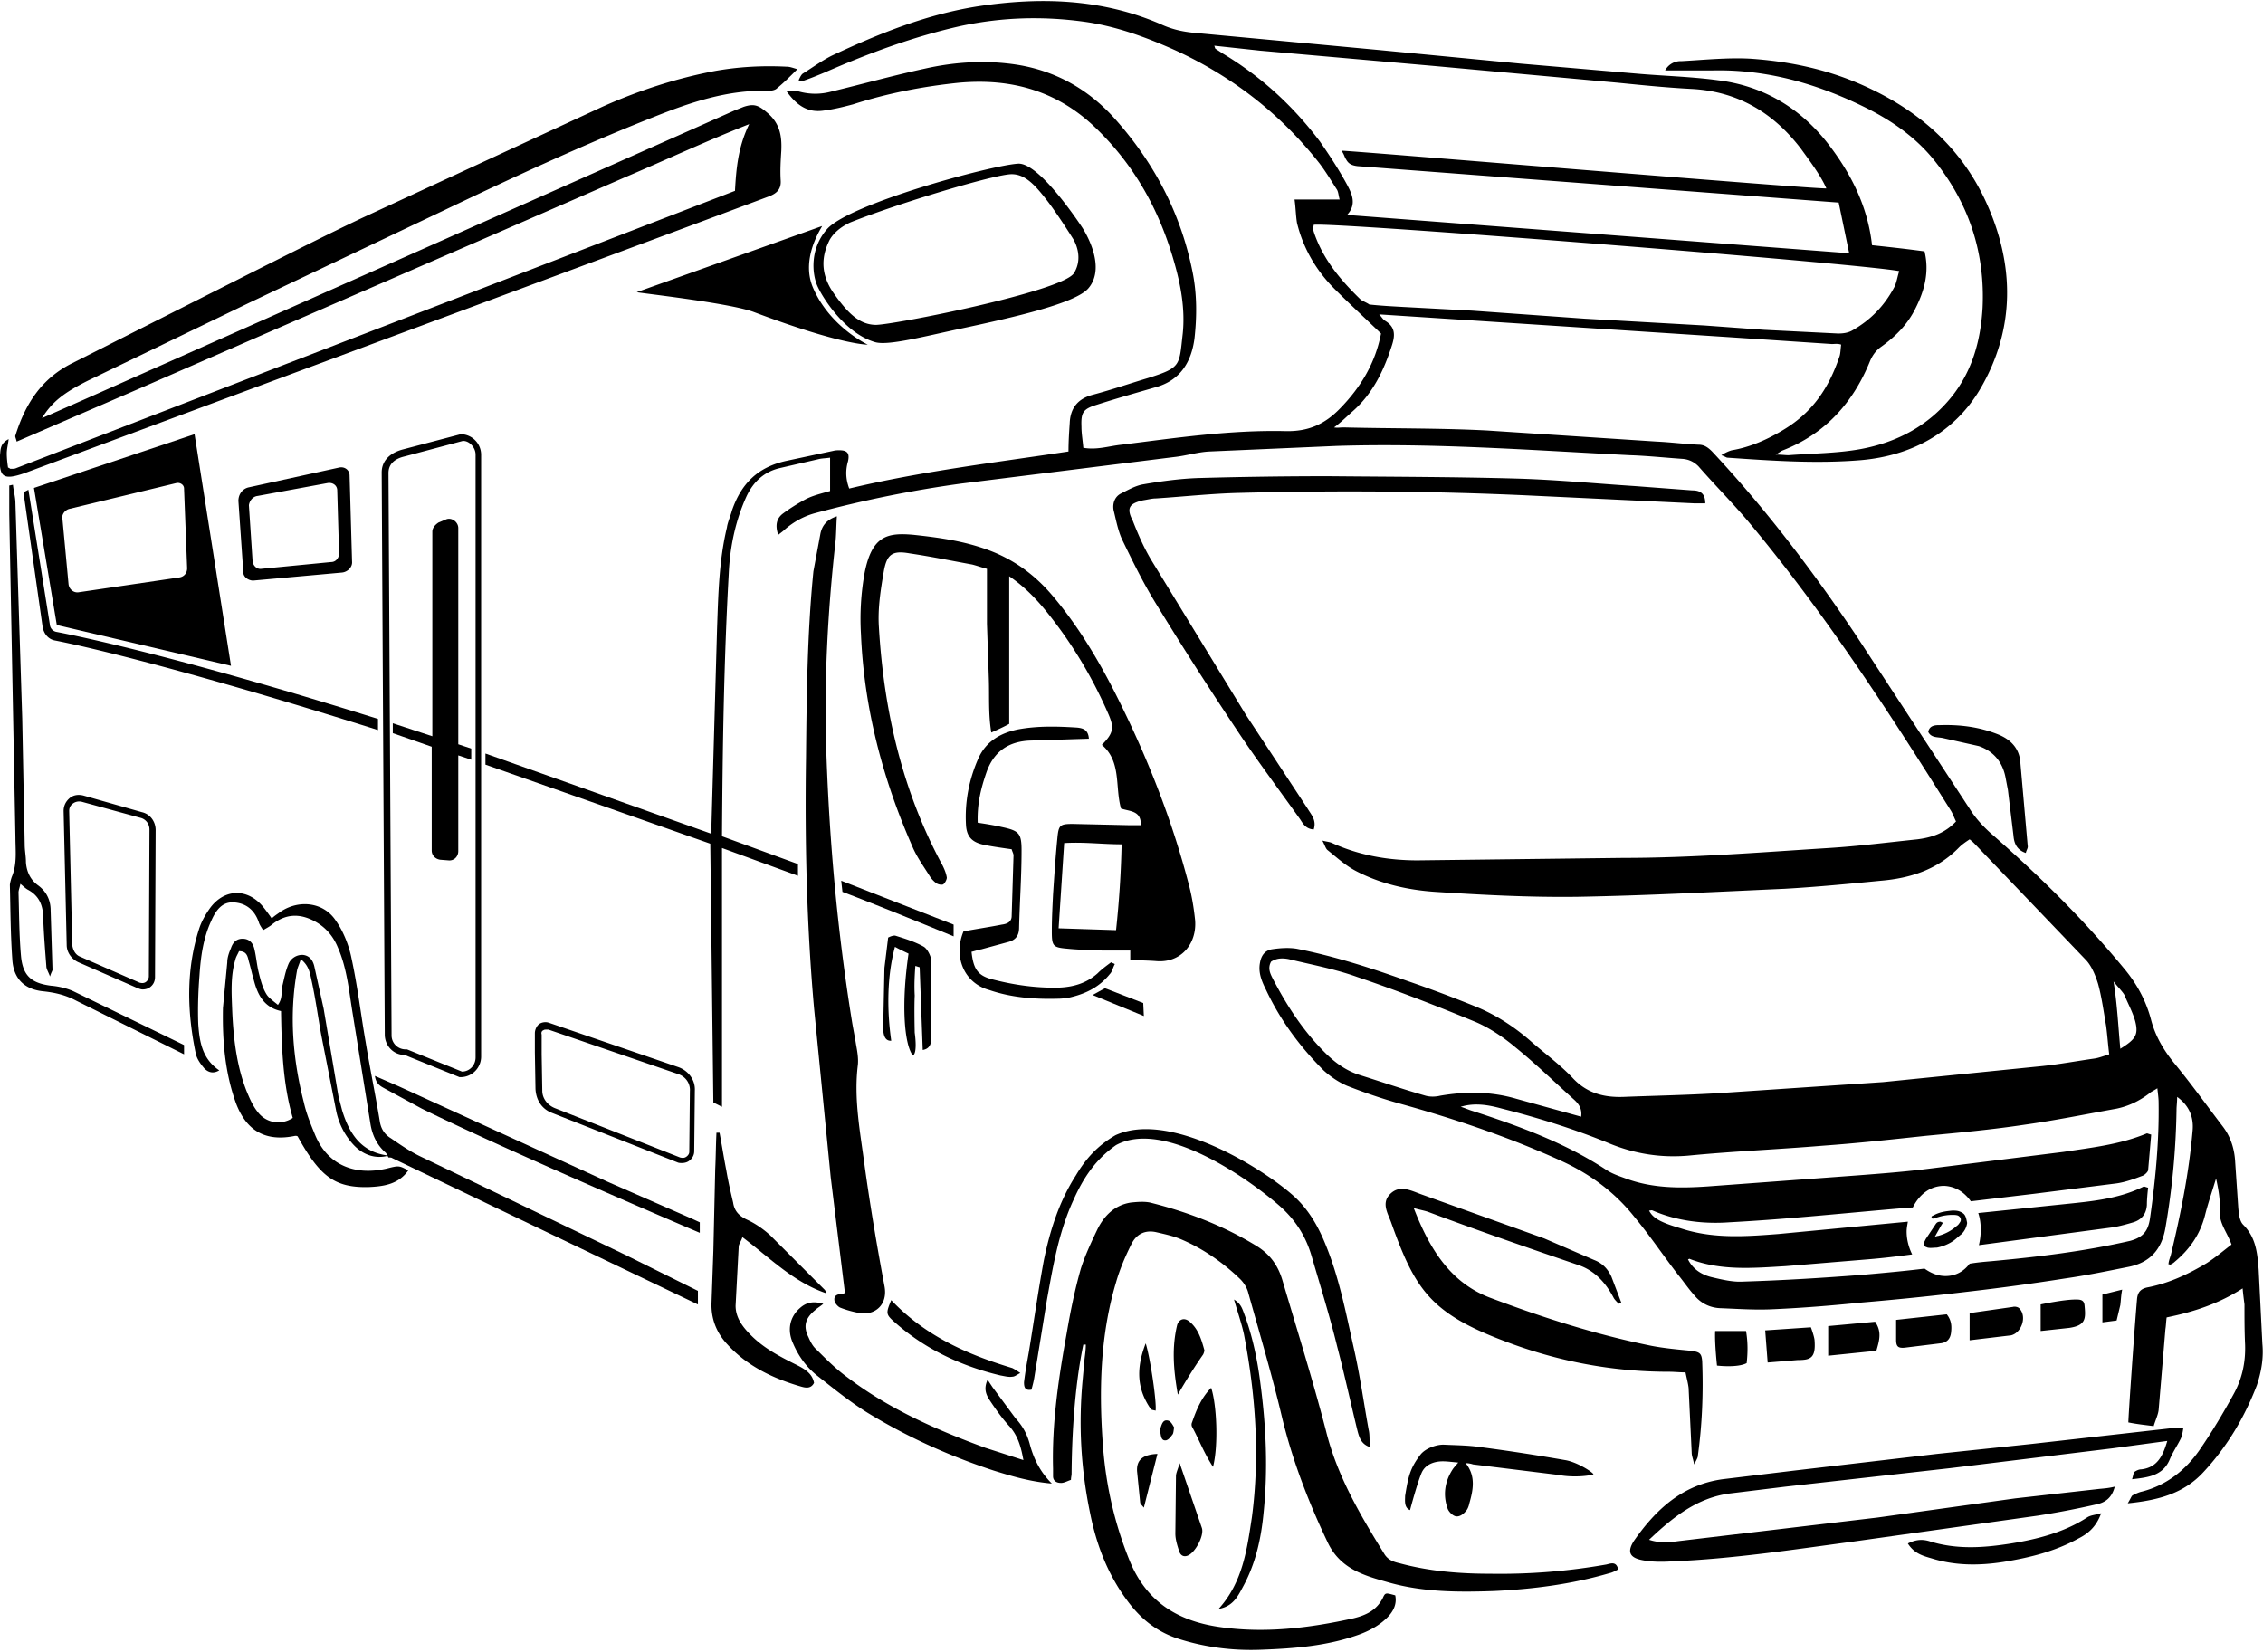 <svg xmlns="http://www.w3.org/2000/svg" width="366.4" height="267.4" fill="#000"><path d="M61.2 116.4c-30-9.4-46.9-13.1-52.1-14.1-.5-.1-.9-.5-1-1l-3.5-22-.8.4 3.1 21.8c.2 1.1.9 2 2 2.2 5.2 1 22.2 5 52.3 14.5v-1.8zm2.4.7v1.6l6.3 2.2v16.8c0 .8.6 1.4 1.4 1.5l1.3.1c.9.1 1.6-.6 1.6-1.5v-15.5l2.1.7v-1.8l-2.1-.7v-35c0-1-1.1-1.8-2-1.4l-1.2.5c-.6.4-1 .9-1 1.5v33.1l-6.4-2.1zm113.3 44 8.3 3.4-.1-2.1-6.2-2.4-2 1.1zm-40.5-16.7c6.1 2.3 18 7.2 18 7.2v-1.9l-18.2-7.1.2 1.8zM65.1 72.8c-2.1.6-3.3 1.9-3.3 3.7l.5 91c0 1.8 1.4 3.3 3.2 3.3l8.9 3.6h.2a3.33 3.33 0 0 0 3.3-3.3V73.6a3.33 3.33 0 0 0-3.3-3.3l-9.5 2.5zm11.9.8v97.6c0 1.3-1 2.3-2.2 2.3l-8.9-3.6h-.2a2.26 2.26 0 0 1-2.3-2.3l-.5-91c0-1.4.9-2.3 2.6-2.7l9.4-2.5c1-.1 2.1 1 2.1 2.2zm64.7-18.2c2.1.6 7.8-.9 13.9-2.2 8.9-1.9 18.5-4.1 20.6-6.5 3.2-3.7-1-9.9-1-9.9s-6.9-10.6-10.4-10.3c-4.5.3-27.3 6.5-30.9 10.6-2.8 3.2-2.4 7.2-1.6 9.1s4.5 7.8 9.4 9.2zm-7.5-16.3c.3-.7 1.3-2.1 3.5-3.1 7.8-3.1 23.4-7.8 26.1-7.8 2.2 0 3.8 1.8 5.6 4.1s4.3 6.3 4.3 6.3 1.9 2.8.2 5.6c-1.8 3-29.7 8.5-32.2 8.4s-4.3-1.7-6.7-5.1-1.8-6.3-.8-8.4zM122 50.5c14.3 5.4 18.5 5.3 18.5 5.3s-6.2-2.9-8.9-9.3c-2-4.8 1.5-9.7 1.5-9.9l-30 10.7c0 .1 14.8 1.7 18.9 3.2zm-10.1-14 12.6-4.7c1.3-.5 2-1.2 1.9-2.6-.1-1.6 0-3.2.1-4.8.1-2.3-.2-4.3-2.1-6-1.5-1.3-2.2-1.7-4-1.1l-1.5.6L13.6 64.7l-6.8 3c1.6-2.6 3.5-4.1 7.5-6.1L40.4 49 72 34c11.1-5.3 22.3-10.5 33.7-15 6-2.4 12.1-4.5 18.8-4.3.4 0 1-.1 1.3-.4 1.1-.9 2.1-1.9 3.3-3.1-.7-.2-1.2-.4-1.7-.4-3.9-.2-7.8 0-11.7.7-6.3 1.2-12.4 3.2-18.2 5.8l-38.9 18C52.7 38.1 47 41 41.2 43.9L11.7 58.8c-5 2.5-7.6 6.6-9.2 11.7-.1.2.1.5.2 1l19.9-8.6 19.5-8.5 19.8-8.6 19.8-8.6 19.5-8.5c6.6-2.8 13-5.8 20.1-8.6-1.8 3.7-2.1 7.2-2.3 10.8L2.6 75.8c-.2.1-.5.1-.7.1h-.2c-.1 0-.1-.1-.4-.2-.1-.7-.2-1.5-.2-2.3 0-.7.2-1.4.3-2.3C0 71.8.1 72.8 0 73.7c-.2 3.6.5 4.1 4 2.9l107.9-40.1zm148.2 216.8c-6.2 1.1-12.5 1.6-18.8 1.5-5 0-9.9-.4-14.7-1.7-.9-.2-1.8-.5-2.4-1.4-3.9-6.3-7.7-12.7-9.5-20-2.1-8.1-4.6-16.1-7-24.2-.7-2.5-2-4.4-4.3-5.8-5.4-3.3-11.2-5.5-17.2-7-1-.2-2.1-.1-3.1 0-2.6.4-4.3 2.1-5.4 4.3-1 2.1-2 4.2-2.7 6.4-1 3.5-1.7 7-2.3 10.5-1.3 7.2-2.4 14.5-2.2 21.9v1.2c0 .8.6 1.1 1.3 1.1.5 0 1-.3 1.6-.5 0-.4.1-.7.1-1 .1-11.7 1.4-18.5 1.9-20.9h.4c0 .8-.1 1.5-.2 2.3l-.3 3.3c-.7 7.3-.3 14.5 1.2 21.7 1 5 2.8 9.8 5.9 14 2.1 2.9 4.6 5 8 6.2 4.5 1.5 9.2 2.1 13.9 1.9 5.3-.2 10.5-.6 15.6-2.4 1.7-.6 3.4-1.5 4.7-2.8 1-1 1.6-2.2 1.3-3.6-1.5-.4-1.6-.5-2 .4-1 2-2.7 2.8-4.7 3.3-7.2 1.6-14.5 2.5-21.9 1.4-6.7-1-11.7-4.1-14.4-10.7-2.4-5.9-3.8-12-4.3-18.3-.7-9.1-.5-18.1 2.1-26.8.6-2.1 1.5-4.2 2.5-6.2.8-1.6 2.2-2.3 4-1.9 1.3.3 2.7.6 3.9 1.1 3.6 1.5 6.9 3.8 9.7 6.5.6.6 1.1 1.4 1.3 2.2 1.9 6.8 3.9 13.5 5.5 20.3 1.7 7 4.3 13.7 7.4 20.2 1.2 2.5 3.1 4 5.5 5 1.4.6 2.9 1 4.3 1.4 5.6 1.6 11.4 1.6 17.1 1.4 6.3-.3 12.6-1.1 18.7-2.9.5-.1 1-.4 1.4-.6-.3-1.3-1.1-1-1.9-.8z"/><path d="M159 88.7c-3.6-1.2-7.3-1.7-11-2.1-4.3-.4-6.8.1-8 6.1a42.04 42.04 0 0 0-.6 10c.5 11.9 3.5 23.4 8.3 34.3.7 1.7 1.8 3.2 2.8 4.8.3.5.7.9 1.1 1.2.3.2.8.3 1.1.2.3-.2.6-.8.6-1.1-.1-.7-.4-1.4-.7-2-6.5-12-9.5-25-10.3-38.6-.2-3 .3-6.1.8-9 .5-2.8 1.4-3.4 4.2-2.9 3.4.5 6.8 1.2 10.1 1.8.8.2 1.6.5 2.4.7v8.9l.3 8.9c.1 2.8-.1 5.7.4 8.7 1.1-.5 2-.9 2.9-1.4V93.3c2.5 1.7 4.4 3.7 6.1 5.8 4.1 5.1 7.4 10.6 10 16.6.9 2.1.8 3-1.1 4.9 3.2 2.7 2.1 6.8 3.1 10.3 1.4.5 3.3.3 3.2 2.7h-2.1l-8.9-.2c-2.1 0-2.3.2-2.5 2.3-.3 3-.5 6.1-.7 9.1-.1 2-.2 4-.2 6 0 2.4.2 2.6 2.5 2.8 1.9.2 3.8.2 5.7.3h4.5v1.5c1.4.1 2.7.1 4.1.2 4.1.4 6.7-2.8 6.4-6.6-.2-1.9-.5-3.8-1-5.7-2.8-10.8-6.9-21.1-11.9-31-2.9-5.7-6.2-11.2-10.4-16.1-3.2-3.7-6.9-6.1-11.2-7.5zm21.7 61.9-9.3-.3.9-13.8c3.2-.2 6.2.2 9.3.2-.1 4.7-.4 9.2-.9 13.9zm-45.2-67c-1.9.6-2.5 1.8-2.7 3l-1.1 5.9c-1 10-1.1 20.1-1.2 30.2-.2 13.5.1 27 1.3 40.5l2.7 27.4 2.3 18.7a.76.76 0 0 1-.4.2c-.7 0-1.4.2-1.3 1 0 .4.5 1 .9 1.2 1 .4 2.1.7 3.2.9 2.5.4 4.6-1.4 4-4.4-1.2-6.4-2.3-12.9-3.2-19.4-.7-5.4-1.8-10.9-1.1-16.4.1-1.1-.1-2.2-.3-3.3-.2-1.3-.5-2.7-.7-4-2.3-14.3-3.6-28.7-4.1-43.1-.4-11.5.2-23 1.5-34.5.1-1.2.1-2.4.2-3.9zm204.1 157.5-13.3 1.5-22.3 3.1-32.1 3.8c-1.5.2-3.1.4-4.9-.2 3.9-3.7 7.8-6.8 13.1-7.5l9-1.1 26.7-3 26.2-3.2 8.9-1.2c-.7 2.4-1.6 4.3-4.2 4.6-.4 0-.8.2-1.1.4-.2.2-.2.6-.4 1.2 2.7-.3 5-.6 6.1-3.2.5-1.2 1.2-2.2 1.8-3.4.2-.5.3-1 .4-1.7h-1.6l-23.1 2.6-15.2 1.6-23.1 2.7-11.6 1.4c-6.5.9-10.8 4.9-14.3 9.9-1.2 1.8-.8 2.8 1.3 3.2 1.5.3 3.2.3 4.8.2 9.8-.4 19.6-1.9 29.3-3.2l29.9-4.2c3.2-.5 6.3-1.1 9.4-1.8 1.5-.3 2.6-1 3.1-2.9-1.2.3-2 .3-2.8.4zm-84.1-36.3c2.7.9 4.5 2.9 5.8 5.4.2.3.5.6.8.9a.76.76 0 0 1 .4-.2l-1.6-4.2c-.6-1.3-1.5-2.2-2.8-2.7l-8.1-3.5-19.8-7.1c-1.7-.6-3.6-1.7-5.2 0-1.4 1.5-.2 3.2.3 4.7 3.8 10.6 6.3 14.5 18.2 19 8.6 3.3 17.5 5 26.7 5 .9 0 1.7.1 2.7.1.2 1 .4 1.7.5 2.5l.5 10.5c0 .5.2.9.4 1.9.4-.8.6-1.1.6-1.4.7-5.1.9-10.2.7-15.3-.1-1.3-.4-1.5-1.8-1.7-2.1-.2-4.3-.4-6.4-.8-8.9-1.8-17.4-4.5-25.9-7.7-6.6-2.4-10-7.9-12.6-14.6 1.1.3 1.7.4 2.3.6 8 3 16.1 5.8 24.3 8.6zM185.1 81c.7-.1 1.4-.3 2.1-.3 4.5-.3 9.1-.8 13.6-.9 15.4-.4 30.9-.3 46.3.4l27.3 1.3h1.7c0-1.6-.8-2.1-2.1-2.1l-9.3-.7c-6.2-.4-12.4-1-18.7-1.2-10.3-.3-20.6-.3-30.9-.4a742.28 742.28 0 0 0-21.1.3c-2.9.1-5.9.5-8.8 1-1.3.2-2.5.9-3.7 1.5-1 .5-1.4 1.6-1.2 2.7.4 1.6.7 3.3 1.4 4.8 1.7 3.5 3.4 7 5.5 10.4 4.1 6.7 8.4 13.4 12.8 20 3.3 5 6.9 9.8 10.4 14.7.5.7.9 1.7 2.3 1.8.5-1.5-.4-2.4-1-3.4l-10-15.2L186.6 91c-1.3-2.1-2.3-4.4-3.2-6.7-1.1-2.1-.5-2.8 1.7-3.3zM167 225c.2-.7.4-1.5.5-2.2l2-12.3c1-5.5 1.9-11 4.3-16.2 1.6-3.6 3.6-6.6 6.9-8.9 7.7-4.2 21.2 5.3 26.2 9.6 2.7 2.3 4.5 5 5.5 8.5 1.4 4.8 2.9 9.6 4.1 14.5 1.2 4.6 2.2 9.2 3.3 13.7.3 1.1.6 2.1 2 2.6-.1-1.1 0-2-.2-2.8-.8-4.4-1.4-8.8-2.4-13.2-1.3-5.8-2.4-11.6-4.7-17.1-1.2-2.9-2.8-5.6-5.2-7.7-5.1-4.5-20-13.7-28.7-9.7-2.9 1.7-4.8 3.8-6.4 6.5-2.7 4.2-4.2 8.9-5.2 13.8-.9 4.9-1.6 9.8-2.4 14.7-.3 1.7-.6 3.3-.8 5 0 .7.1 1.4 1.2 1.2zM62.9 187.3h.2v-.1c-.1.1-.2.1-.2.1z"/><path d="m55.4 179.8-.6-2.3-2.4-14.2-1.5-6.8c-.2-.9-.7-1.8-1.9-1.9a2.42 2.42 0 0 0-2.3 1.5c-.5 1.2-.7 2.4-1 3.6-.2.9.1 1.9-.7 3-.7-.6-1.5-1.1-1.9-1.8-.6-1-.9-2.2-1.2-3.4s-.4-2.5-.7-3.8c-.2-.9-.7-1.6-1.7-1.7-1.2-.1-1.8.6-2.1 1.5-.3.7-.6 1.5-.6 2.3l-.7 7.4c-.1 5.2.3 10.4 2.1 15.4 1.7 4.5 4.8 6.3 9.6 5.3.1 0 .3 0 .4.1 3.6 6.5 6 8.3 11.4 8.2 2.4-.1 4.9-.4 6.5-2.7-1.5-.8-1.5-.8-3.5-.3-5.2 1.2-9.6-.6-11.6-5.5-.7-1.7-1.4-3.4-1.8-5.2-1.8-7-2.4-14.2-1.1-21.4.1-.5.4-1.1.6-1.8 1.4 1.1 1.5 2.4 1.8 3.7.6 2.8 1 5.7 1.5 8.5l2.4 12.2a11.4 11.4 0 0 0 2.7 5.5c1.6 1.8 3.7 2.5 5.8 1.9-4.3-.5-6.3-3.4-7.5-7.3zm-8 1.2c-1.8 1.2-4.3.9-5.7-1-.8-1-1.3-2.2-1.8-3.4-1.6-4.1-2.1-8.5-2.3-12.9-.1-2.8-.3-5.6.5-8.3.1-.5.4-.9.6-1.4 1.3 0 1.4.9 1.6 1.7.3 1 .5 2 .8 3 .6 2.3 1.6 4.4 4.4 5 .1 6 .3 11.8 1.9 17.3z"/><path d="M68.2 187.3c-1.7-.8-3.3-1.9-4.9-3-1-.6-1.6-1.5-1.8-2.7-.7-4.3-1.6-8.6-2.3-12.9-.8-4.6-1.3-9-2.3-13.6-.4-2-1.3-4.3-2.5-6-2-3.1-6.1-3.5-9.1-1.4-.4.3-.9.6-1.3 1-.5-.7-1-1.4-1.5-2-2.5-2.9-6.1-2.8-8.4.2-.8 1.1-1.5 2.3-1.9 3.6-2.1 6.6-1.9 13.4-.5 20.1.2.9.8 1.7 1.4 2.4.6.6 1.4.9 2.4.3-2.8-1.9-3.2-4.7-3.4-7.5-.1-2.6 0-5.3.2-7.9.2-3 .6-6 1.9-8.8.7-1.6 1.7-3.1 3.6-3 2 .1 3.4 1.2 4.1 3.2.1.4.4.8.7 1.3.5-.3.9-.5 1.3-.8 2.3-1.9 4.7-2 7.3-.5 1.7 1 2.8 2.4 3.5 4.1 1.5 3.4 1.8 7.1 2.4 10.7l2.9 18c.3 1.7 1 3.2 2.3 4.4.3.2.4.6.6.9.2 0 .5 0 .6.1l49.5 23.7V209l-11.9-5.9-32.9-15.8zm60.6 33.6c-2.6-1.3-5.1-2.6-7.2-4.7-1.3-1.3-2.5-2.8-2.5-4.8l.5-9.5c0-.5.4-.9.6-1.6 4.5 3.4 8.3 7.3 13.6 9.1-.1-.2-.1-.4-.3-.6l-8.8-8.8c-1.1-1-2.4-1.9-3.7-2.5s-2.1-1.4-2.3-2.8c-.4-1.7-.8-3.4-1.1-5.2-.4-2-.7-4-1.1-6.1h-.5c-.1 2-.1 3.9-.2 5.9l-.3 13.2-.3 8.4c-.1 2.6.8 4.9 2.6 6.8 3.2 3.5 7.4 5.5 11.9 6.8.7.2 1.6.4 2.1-.6-.3-1.6-1.6-2.3-3-3zm35.6 8.7-3.7-5-.8-1.2c-.7 1.5-.2 2.5.4 3.4 1 1.5 2 2.9 3.2 4.2 1.3 1.5 1.8 3.2 2.2 5.4l-6.2-2c-7.9-2.9-15.6-6.3-22.3-11.4-1.8-1.3-3.4-2.9-5-4.5-.6-.5-1-1.3-1.3-2-.9-1.8-.5-3.1 1.1-4.4.3-.3.7-.5 1.3-1-1.7-.5-2.8-.2-3.8.7-1.6 1.4-2.1 3.5-1.1 5.7.9 2.1 2.2 3.9 4 5.3 2.8 2.2 5.5 4.4 8.5 6.2 6.3 3.8 13 6.8 20 9.1 2.9.9 5.9 1.8 9.4 2.1-2-2-3-4.2-3.6-6.5-.5-1.8-1.3-3-2.3-4.1zm6.8-67.9c.7 0 1.7-.1 2.4-.3 2.4-.6 4.5-1.7 6.1-3.7.4-.4.5-1.1.8-1.6-.1-.1-.5-.2-.6-.3-.8.6-1.5 1.1-2.2 1.8-1.8 1.6-3.9 2.2-6.2 2.3-3.6.1-7.2-.4-10.7-1.3-2.5-.6-3.2-1.7-3.5-4.5.5-.1 1-.3 1.6-.4l4.4-1.2c1.1-.3 1.7-1 1.7-2.3.1-4.2.4-8.3.4-12.5 0-2.8-.4-3.2-3.2-3.8-1.3-.3-2.6-.5-3.9-.7-.1-3 .5-5.5 1.4-8.1 1.2-3.5 3.7-5.1 7.2-5.2l9.4-.3c-.1-1.5-1-1.7-1.9-1.8-3.2-.2-6.4-.3-9.6.3-2.9.6-5.2 2-6.4 4.7-1.5 3.4-2.2 7-2 10.7.1 2 1 2.9 3 3.3 1.5.3 3 .5 4.4.7.1.4.3.7.3 1l-.3 9.8c0 1-.8 1.3-1.6 1.4-2 .4-4.1.7-6.2 1.1-1.7 4.1.1 8.4 4.2 9.5 3.5 1.2 7.2 1.5 11 1.4zM8.3 159.6c-3.2-.4-4.6-1.6-4.9-4.8-.3-3.4-.3-6.9-.4-10.3 0-.4.2-.8.3-1.4.6.5.9.8 1.3 1 1.8 1 2.4 2.6 2.4 4.6.1 2.6.3 5.1.5 7.7 0 .5.3.9.6 1.7.2-.7.4-.9.4-1.1l-.3-9.6c0-1.7-.7-3.1-2.1-4.1-1.2-.9-1.8-2.2-1.9-3.7 0-1-.2-1.9-.2-2.9l-.4-20.4-1.1-34.8c0-1-.3-2-.4-3-.2 0-.4.1-.6.1v4.7l1 52.3c0 2.1.3 4.3-.6 6.4-.1.3-.3 1-.3 1.3.1 4.2.1 7.9.4 12.1.2 3.1 2 4.8 5 5.1 1.9.2 3.6.6 5.3 1.5l17.5 8.7v-1.5l-17.9-8.7c-1.1-.5-2.4-.8-3.6-.9zm244 79.2c2.6.5 5.3.1 5.7-.1-.2-.4-2.7-2-4.6-2.3-4.6-.8-9.1-1.5-13.7-2.1-2-.3-4-.3-6-.4-1.2 0-2.9.6-3.7 1.6-1.7 2.2-2 3.6-2.5 6.7 0 .7-.2 1.9.8 2.3.1-.4 1.2-4.5 1.9-6.1.6-1.3 2-1.8 3.4-1.8.7 0 1.4.1 2.5.2-.5.6-.7.8-.9 1.1-1.3 2-1.6 4.2-.8 6.4.2.5.8 1.1 1.3 1.2s1.1-.2 1.6-.8c.3-.3.5-.8.6-1.3.6-2.1 1.1-4.4-.6-6.5a3.73 3.73 0 0 1 1.2.2l13.8 1.7zm-154-47.5-33.7-15.4-3.9-1.7c.2 1.4 1 1.7 1.7 2.1l5.9 3.2c14.2 7 45 20.1 45 20.1v-1.7l-1.3-.6-13.7-6zm49.9-34.9c.1 0 .6.2.7.2l.5 13.4c1.2-.2 1.4-1.1 1.4-2.1v-12.2c0-.8-.6-2-1.2-2.4-1.4-.8-3-1.3-4.6-1.8-.4-.1-1 .2-1.2.3l-.6 4.9-.2 9.6c0 .6 0 2.3 1.3 2.2-.7-4.9-.7-10.4.6-15.2.9.5 1.6.8 2.2 1.1-1.2 8.2-.7 14.7.7 16.5.8-.4.3-3.7.3-3.7s-.1-4 0-6c-.1-1.7 0-3.4.1-4.8zm177.4 93.5c-4.4.7-8.7 1-13-.3-1.2-.4-2.3-.4-3.7.3 1 1.6 2.4 2 3.8 2.4 3.8 1.2 7.7 1.2 11.6.6 4.3-.7 8.4-1.7 12.2-3.8 1.6-.8 2.9-1.9 3.7-4.1-1 .3-1.7.3-2.3.7-3.7 2.4-8 3.5-12.3 4.2zm-128.3 10.6c2.3-.4 3.1-2 3.9-3.5 2.1-3.8 3-7.9 3.4-12.2.7-6.9.4-13.7-.5-20.6-.5-4-1.3-7.9-2.7-11.6-.3-.8-.5-1.5-1.6-2.2.6 2.1 1.2 3.8 1.6 5.6 1.9 9.8 2.6 19.7 1.3 29.6-.8 5.3-1.5 10.6-5.4 14.9zm116.8-143.1c-.7 0-1.7 0-1.9 1.1.5 1 1.5.8 2.4 1l5.8 1.3c2.3.8 3.8 2.5 4.3 5l.4 2.1.9 7.4c.1 1.2.5 2.3 2 2.8.1-.5.4-.8.3-1.2l-1.2-13.6c-.2-2.2-1.6-3.6-3.6-4.4-3-1.2-6.1-1.6-9.4-1.5zM145 214.2c4.9 4.3 10.7 7 17 8.5.6.1 1.3.3 1.9.2.4 0 .7-.3 1.3-.6-.6-.4-.9-.6-1.3-.8-7.3-2.2-14.1-5.2-19.6-11-.9 2.2-.9 2.3.7 3.7zm47.2 37.7c1.3-.4 2.8-3.3 2.4-4.5l-3.6-10.5c-.3 1-.6 1.6-.6 2.1l-.1 9.3c0 .9.3 1.9.6 2.8.2.7.7 1 1.3.8zm134.8-40c-.2-.3-.8-.4-1.1-.3l-7 1v4.4l6.7-.8c1.7-.4 2.6-3 1.4-4.3zm-18.6 6.3 5.7-.7c1.2-.1 1.7-.8 1.8-1.8.1-.9.1-1.9-.7-2.9l-8.2.9v3.2c0 1.1.3 1.4 1.4 1.3zm-14.6-1.1c0-.6-.6-2.2-.6-2.2l-7.4.5.4 5.2 4.9-.4c2 0 2.9-.3 2.7-3.1zm9.8-3.1-7.6.7v4.8l7.8-.8c.5-1.7.9-3.1-.2-4.7zm-108.8 5.3c.1-.2.2-.5.2-.7-.5-1.8-1-3.5-2.5-4.7-.8-.6-1.6-.3-1.9.6-.9 3.7-.6 7.3.1 11.3 1.4-2.4 2.7-4.5 4.1-6.5zm142.7-8c-.1-.8-.6-.9-1.4-.9-2 0-5.7.8-5.7.8v4.3l4.6-.5c2.8-.4 2.7-1.6 2.5-3.7zm-141.4 13.4c-1.6 1.6-2.4 3.6-3.1 5.6-.1.2-.1.5 0 .7 1.1 2 1.9 4.2 3.4 6.5.9-3.5.6-10.1-.3-12.8zm86.7-4c.2-1.8.2-3.4-.1-5.2h-5c-.1 2 .3 5.6.3 5.6s3.3.4 4.8-.4zm-95.7 7.7c.2-1.2-.8-8.3-1.6-10.9-1.6 4.1-1.4 7.4.8 10.6.1.2.5.2.8.3zm-2.5 14.8c0 .3.3.5.6.9l2.2-8.7c-2.4.1-3.4 1-3.3 2.8l.5 5zm159-34.4-3.2.8v4.5l2.3-.3.6-2.5c.1-.8.1-1.5.3-2.5zM189.1 230c-.8-.2-1 .6-1.2 1.2-.1.3-.1.6 0 .9.1.6.2 1.2.9 1.1.4-.1.7-.5 1-.9.2-.2.2-.6.3-1.2-.2-.3-.5-1-1-1.1zM37.4 107.8l-5.9-37.5-26 8.7 3.7 22.2 28.2 6.6zM11.2 82.4l17.4-4.2c.6-.1 1.2.3 1.2.9l.5 12.9c0 .8-.5 1.4-1.3 1.5l-16.3 2.4c-.8.1-1.5-.5-1.6-1.3l-1-10.7c-.1-.6.4-1.3 1.1-1.5zM41 94l14.4-1.3c.9-.1 1.7-.9 1.6-1.8L56.6 77c0-.9-.8-1.5-1.7-1.3l-14.6 3.2c-1 .2-1.7 1.1-1.7 2.2l.8 11.6c0 .7.8 1.3 1.6 1.3zm.7-13.7 11.4-2.1c.8-.1 1.5.4 1.5 1.2l.3 10.2c0 .7-.5 1.4-1.3 1.4l-11.3 1.1c-.7.1-1.3-.5-1.4-1.2l-.6-9.1c.1-.7.6-1.4 1.4-1.5zm-28.2 48.5c-.8-.2-1.6-.1-2.2.4s-1 1.2-1 2.1l.5 21.7c0 1.2.8 2.3 1.9 2.8l9.6 4.2c.3.1.5.2.8.2.4 0 .8-.1 1.1-.3.6-.4.9-1 .9-1.7l.1-23.8c0-1.4-.9-2.6-2.2-2.9l-9.5-2.7zm10.7 5.5-.1 23.8c0 .3-.2.7-.5.9s-.6.2-1 .1l-9.6-4.2c-.8-.3-1.2-1.1-1.3-1.9l-.5-21.7c0-.5.2-.9.6-1.2s.9-.4 1.4-.3l9.5 2.6c.9.2 1.5 1 1.5 1.9zm65.2 45.9 20.3 8c.2.1.5.1.7.1.4 0 .8-.1 1.1-.3.6-.4.9-1 .9-1.6l.1-9.8c.1-1.7-1-3.2-2.6-3.8l-21-7.2c-.5-.2-1.2-.1-1.6.2s-.7.9-.7 1.5v3.1l.1 5.9c.1 1.9 1.1 3.3 2.7 3.9zM88 166.8c.1-.1.3-.1.5-.1h.3l21 7.2c1.2.4 2 1.5 1.9 2.8l-.1 9.8c0 .3-.2.6-.5.8s-.6.2-1 .1l-20.3-8c-1.2-.5-2-1.6-2-2.8l-.1-5.9v-3.2c-.1-.3 0-.6.3-.7z"/><path d="m366.3 217.6-.6-12c-.2-2.6-.4-5.2-2.5-7.3-.6-.6-.7-1.7-.8-2.7l-.5-7.4c-.1-2.1-.7-4.1-2-5.8-2.6-3.4-5.1-6.9-7.9-10.3-1.7-2.1-3-4.3-3.7-6.9-.8-3.1-2.3-5.9-4.4-8.4-6.6-8-13.9-15.2-21.7-22-1.1-1-2.2-2.2-3-3.4l-18.8-28.7c-7-10.4-14.6-20.4-23.2-29.6-.7-.7-1.3-1.1-2.2-1.1-2.2-.1-4.5-.4-6.7-.5l-27.5-1.8c-7.7-.4-15.5-.3-23.3-.5-.4 0-1 .1-1.5 0 1.1-.8 2.2-1.9 3-2.6 3.3-2.9 5.1-6.7 6.4-10.8.5-1.6.5-2.9-1.2-3.9-.3-.2-.6-.7-.9-1l56.8 3.7 16.5 1.1c.4 0 1-.1 1.5.1-.1.7-.1 1.5-.3 2-1.7 5-4.3 8.9-8.9 11.7-2.6 1.6-5.5 2.9-8.5 3.4-.4.1-1.1.4-1.7.8.6.2.8.4 1 .4 7.2.5 14.4 1 21.6.4 8.1-.7 15.1-4.4 19.3-11.5 5.7-9.7 5.6-20.1 1-30.2-4.3-9.5-11.9-15.7-21.4-19.6-5.4-2.2-11-3.3-16.8-3.7-3.7-.2-7.5.2-11.2.4a2.82 2.82 0 0 0-2.6 1.5h7.7c9-.2 17.4 2.3 25.3 6.3 4.3 2.2 8.1 5 11 8.8 5.3 6.8 7.8 14.6 7.4 23.3-.3 5.2-1.6 10.1-4.9 14.3-3.8 4.8-8.9 7.5-14.8 8.6-3.8.7-7.8.7-11.7 1-.6 0-1.2-.1-2.1-.1.7-.4.9-.6 1.2-.7 6.9-2.7 11.4-7.8 14.1-14.5.4-.9.9-1.6 1.7-2.2 2.4-1.7 4.4-3.7 5.7-6.4 1.4-2.8 2.2-5.8 1.4-9.1-2.9-.4-5.7-.7-8.5-1-.7-6.3-3.4-11.6-7.1-16.4-4.5-5.8-10.5-9.4-17.8-10.3-4.4-.6-8.9-.7-13.4-1.1l-18.6-1.6-22.9-2.2-30.1-2.8c-1.9-.2-3.6-.6-5.3-1.4-9.5-4.1-19.4-4.4-29.4-2.9-8.4 1.3-16.1 4.4-23.8 8-1.6.8-3.1 1.9-4.7 2.9-.3.2-.5.7-.7 1.1.4.1.5.2.7.1 1.2-.4 2.4-.9 3.6-1.4 7.1-3.1 14.4-5.8 22-7.5 6.6-1.4 13.1-1.6 19.8-.7 5.2.7 10.1 2.5 14.8 4.6 9.2 4.2 17.1 10.3 23.4 18.3 1 1.3 1.9 2.8 2.8 4.2.3.4.3 1 .5 1.7h-7.3c.2 1.4.2 2.6.4 3.8 1 4.1 3.1 7.7 6.1 10.7 2.4 2.4 4.9 4.7 7.5 7.2-.9 4.7-3.2 8.6-6.6 12.1-2.5 2.6-5.2 3.8-8.9 3.7-8.9-.2-17.7 1.1-26.5 2.2-2 .2-4 .9-6.2.5-.1-1.2-.3-2.3-.3-3.4-.1-2.4.3-2.9 2.6-3.6 3.1-1 6.3-1.9 9.4-2.8 4-1.1 5.8-4.1 6.3-7.9.4-3.6.4-7.2-.3-10.7-1.9-9.6-6.3-17.9-12.8-25.1-4.2-4.6-9.4-7.5-15.5-8.5-5-.8-10.1-.5-15 .6-5.1 1.1-10.1 2.5-15.1 3.7-1.8.5-3.6.5-5.4 0-.5-.2-1.1-.1-2-.1 1.7 2.4 3.5 3.6 6.1 3.2 1.6-.2 3.2-.6 4.7-1 5.6-1.8 11.3-2.9 17.1-3.5 8.7-.8 16.3 1.4 22.6 7.7 6.1 6 10 13.2 12.3 21.3 1.1 3.8 1.8 7.7 1.4 11.6-.6 5.2-.2 5.5-5.6 7.2-3 .9-5.9 1.9-8.9 2.7-2.4.6-3.7 2.1-3.8 4.6-.1 1.5-.2 3-.2 4.6-11.9 1.8-23.8 3.2-35.5 6-.6-1.6-.6-3-.2-4.4.3-1.3-.1-1.8-1.4-1.8-.3 0-.6 0-1 .1l-7.5 1.6c-4.7 1-7.4 3.7-8.9 8.1-.2.8-.7 1.9-.8 2.7-1.3 5.4-1.4 10.9-1.6 16.4l-.9 31.6v1.6l-36.6-13v1.8l36.4 12.8.5 41.9 1.4.7v-41.9l12.3 4.5v-1.9l-12.3-4.5c.1-14.3.3-28.3 1.1-42.6.2-4.3 1.1-8.6 2.9-12.5 1.1-2.3 2.8-3.9 5.3-4.5l6.5-1.5c.5-.1 1-.1 1.7-.2v5.4c-1.4.4-2.7.7-3.9 1.3-1.3.7-2.6 1.5-3.8 2.4-1 .8-1.2 1.9-.7 3.4.5-.4.8-.6 1.1-.9 1.4-1.2 3-2.1 4.8-2.6 7.8-2.1 15.7-3.7 23.7-4.8l34.5-4.3c1.9-.2 3.8-.8 5.7-.9l20.6-.9c15.8-.5 31.7.7 47.5 1.5 2.9.1 5.7.4 8.6.6 1 .1 1.8.5 2.5 1.2 2.7 3.1 5.6 6 8.2 9.1 12.2 14.6 22.6 30.6 32.7 46.7.3.5.5 1.1.8 1.7-1.8 1.9-3.9 2.6-6.3 2.9-4.8.5-9.5 1.1-14.3 1.4-11.1.7-22.2 1.6-33.3 1.6l-8.4.1-24.9.3c-4.7 0-9.4-.8-13.8-2.8-.4-.2-.8-.2-1.6-.4.4.7.5 1.2.8 1.5 1.5 1.2 2.9 2.5 4.6 3.4 4 2.1 8.4 3.1 12.9 3.4 7.7.5 15.3.9 23 .8 11.2-.2 22.4-.8 33.6-1.3 5.2-.3 10.4-.8 15.5-1.3 4.8-.4 9.2-1.8 12.7-5.4.5-.5 1.1-.9 1.7-1.3a6.53 6.53 0 0 1 .8.7l18.1 18.9c.9 1 1.5 2.5 1.9 3.8.6 2.2.9 4.5 1.3 6.8.2 1.5.3 3 .5 4.6-1 .3-1.7.6-2.5.7-2.8.4-5.5.9-8.3 1.2l-25.8 2.6-26.8 1.8c-5.1.3-10.2.4-15.3.6-3.1.1-5.9-.6-8.2-3.1-2-2.1-4.3-3.8-6.5-5.7-2.7-2.4-5.7-4.4-9.1-5.8a214.51 214.51 0 0 0-11.2-4.2c-5.9-2.1-11.8-4-17.9-5.2-1.3-.2-2.7-.1-4 .1-1.1.2-1.7 1-1.9 2.2-.3 1.6.3 3 1 4.4 2.3 4.9 5.5 9.2 9.3 13 1.1 1 2.4 1.9 3.8 2.5 2.8 1.1 5.7 2.1 8.6 2.9 9 2.5 17.9 5.5 26.4 9.4 4.5 2.1 8.4 5 11.5 8.9 2.5 3 4.7 6.3 7.1 9.4.9 1.1 1.7 2.3 2.7 3.4 1 1.2 2.4 1.9 4 2 2.7.1 5.4.3 8.1.2 4.9-.2 9.9-.6 14.8-1.1a498.91 498.91 0 0 0 17.6-1.8 380.44 380.44 0 0 0 15.4-2.1c3.5-.5 6.9-1.2 10.4-1.9 3.4-.7 5.3-2.8 5.9-6.3 1.1-6.3 1.7-12.7 1.8-19.1 0-.6.1-1.2.1-2.1 2.1 1.5 2.7 3.5 2.5 5.5-.6 6.9-1.9 13.3-3.5 20-.1.4-.4 1.1-.4 1.6.2 0 .3.1.4 0 .2-.1.4-.2.6-.4 2.4-2 4.1-4.4 4.9-7.5.5-2 1.2-4 1.8-6 .4 1.8.7 3.6.6 5.3-.1 2 1.2 3.4 1.9 5.4-1.3 1-2.6 2.1-4 3-3 1.8-6 3.2-9.4 3.9-1.2.2-1.8.7-1.9 2-.5 5.8-1.4 19-1.4 19.9 1.5.3 2.6.4 4.1.6.3-1 .7-1.8.8-2.6l1.1-13.1c.1-.6.1-1.2.2-1.9 4.4-.9 8.4-2.2 12.3-4.7.1 1.1.2 1.8.3 2.6 0 2.2 0 4.3.1 6.5.1 2.9-.5 5.6-1.9 8.1-1.7 3.1-3.5 6.1-5.5 9-2.3 3.3-5.4 5.7-9.3 6.7-.5.1-1.1.4-1.5.6-.2.1-.3.5-.8 1.3 5-.5 9.1-1.6 12.3-5.1 3.8-4.1 6.6-8.8 8.6-14 .8-2.4 1.1-4.6.9-6.7zM213.7 22.9c-4.3-5.7-9.4-10.4-15.5-14.1-.5-.3-.9-.6-1.4-.9-.1-.1-.1-.3-.2-.5l7.4.8 28.4 2.5 29.6 2.7c4 .4 8 .8 11.9 1 7.4.4 13.2 3.8 17.7 9.7 1.3 1.8 3.2 4.3 4.1 6.4-1.4.2-78-6.2-78.5-6.1.5.7.4.9.8 1.5.4.7 1 .9 1.8 1l77.9 5.9 1.7 8.2-81.3-6.2c1.6-1.7.8-3.4 0-4.9-1.3-2.4-2.8-4.7-4.4-7zm6.6 25.6c-3.2-3.1-6-6.4-7.5-10.7-.1-.3-.2-.6-.2-.9 0-.1.1-.3.1-.5 2.8-.5 89 6.3 94.8 7.5-.3.9-.4 1.8-.8 2.6-1.6 3-3.8 5.3-6.8 7-.7.4-1.5.5-2.3.5l-12-.6-9.6-.7-19.4-1.1-18.2-1.3-11.2-.6c-1.8-.1-3.7-.2-5.5-.4-.4-.3-1-.5-1.4-.8zM344 161.2c.6 1.4 1.3 2.7 1.7 4.1.6 2.3 0 3-2.4 4.5-.3-3.1-.5-7.3-1.1-10.9.6.8 1.7 1.9 1.8 2.3zm-113.2 16.2c-3.5-1-7-2.2-10.5-3.3-2.3-.7-4.1-2-5.8-3.7-3.5-3.5-6.1-7.5-8.4-11.9-.4-.8-.9-1.7-.3-2.8.9-.6 1.9-.6 2.9-.4 3.7.9 7.5 1.6 11.1 2.9 6.5 2.2 12.9 4.7 19.2 7.3 2.3 1 4.5 2.5 6.4 4.1 3.2 2.6 6.2 5.5 9.3 8.3.8.7 1.5 1.5 1.3 2.9l-10.5-2.9c-4.1-1.2-8.2-1.2-12.3-.5-.8.2-1.7.2-2.4 0zm117.3 19.9c-.3 1.9-1 3-3.2 3.6-7.4 1.7-14.9 2.6-22.5 3.3-1.2.1-2.3.2-3.5.4-.9 1.2-2.2 2-3.9 2-1.3 0-2.4-.5-3.4-1.2-3.3.4-6.6.7-10 1-6.4.5-12.9.9-19.4 1.1-1.6.1-3.3-.3-5-.7s-3.1-1.3-3.9-2.9c.1 0 .2-.1.2-.1 5.1 2 10.4 1.5 15.6 1.2l13.3-1.1c2.5-.2 4.9-.5 7.2-.8-.6-1.2-.9-2.5-.9-3.7 0-.5.1-1 .2-1.6l-21 2c-5.2.4-10.5.8-15.7-.9-1-.3-2-.6-2.9-1s-1.8-.9-2.3-1.9c.3 0 .4-.1.6 0 3.9 1.7 8.3 2.2 12.4 1.9 9.4-.5 18.8-1.5 28.2-2.3.5 0 1-.1 1.5-.1 1-2 2.7-3.5 5.1-3.5 1.9.1 3.3 1.1 4.3 2.5l10.1-1.2 13.5-1.7c1.4-.2 2.8-.7 4.1-1.2.4-.1.9-.6 1-.9l.5-5.8c-.4-.1-.6-.2-.7-.2-4.3 1.8-8.9 2.3-13.5 3l-21.6 2.7c-3.9.5-7.8.8-11.7 1.1l-24.4 1.8c-4.5.3-8.9.3-13.2-1.3-1.1-.4-2.3-.8-3.3-1.5-6.6-4.3-14-7-21.4-9.4-.7-.2-1.3-.5-2-.7 2.3-.7 4.5-.3 6.7.3 5.9 1.5 11.7 3.3 17.3 5.6 4.1 1.7 8.4 2.4 12.9 2 7.2-.7 14.5-1 21.7-1.6 5.6-.4 11.1-1 16.7-1.6 5.3-.5 10.7-1 16-1.8 5-.7 9.9-1.7 14.9-2.6 1.9-.4 3.6-1.2 5.2-2.4.3-.3.8-.5 1.4-.9.1 1 .2 1.6.2 2.3.1 6.2-.5 12.5-1.4 18.8zm-1-5.2c-3.6 1.8-7.5 2.3-11.3 2.7l-15.5 1.6c.3.9.4 1.8.4 2.7a10.68 10.68 0 0 1-.3 2.5l21.8-2.9c1.1-.2 2.2-.5 3.2-.8 1.3-.4 2.1-1.3 2.2-2.8 0-.9.1-1.9.2-2.8-.4-.1-.6-.2-.7-.2zm-29.5 4.2c-.5-.3-1-.3-1.5-.3-1 .1-1.8.2-2.7.6l-.6.3c-.1.1-.1.1 0 .3 0 .1.1.1.2.1l1-.3c.7-.2 1.4-.3 2.1-.3.3 0 .6 0 .9.1.4.2.6.6.4 1-.2.3-.3.5-.6.7-.9.8-1.9 1.3-3 1.6-.2 0-.3.1-.5.1 0-.1.1-.1.1-.2l.9-1.6c.1-.1.1-.2.2-.3s0-.2-.1-.2-.1-.1-.2-.1c-.4 0-.6.1-.8.4l-1.6 2.4-.3.6c-.1.2 0 .3.1.5s.3.2.5.3c.5.1 1 0 1.5 0 1-.2 2-.6 2.8-1.2.4-.3.8-.7 1.2-1a3.1 3.1 0 0 0 .9-1.8c-.2-1-.3-1.4-.9-1.7z"/></svg>